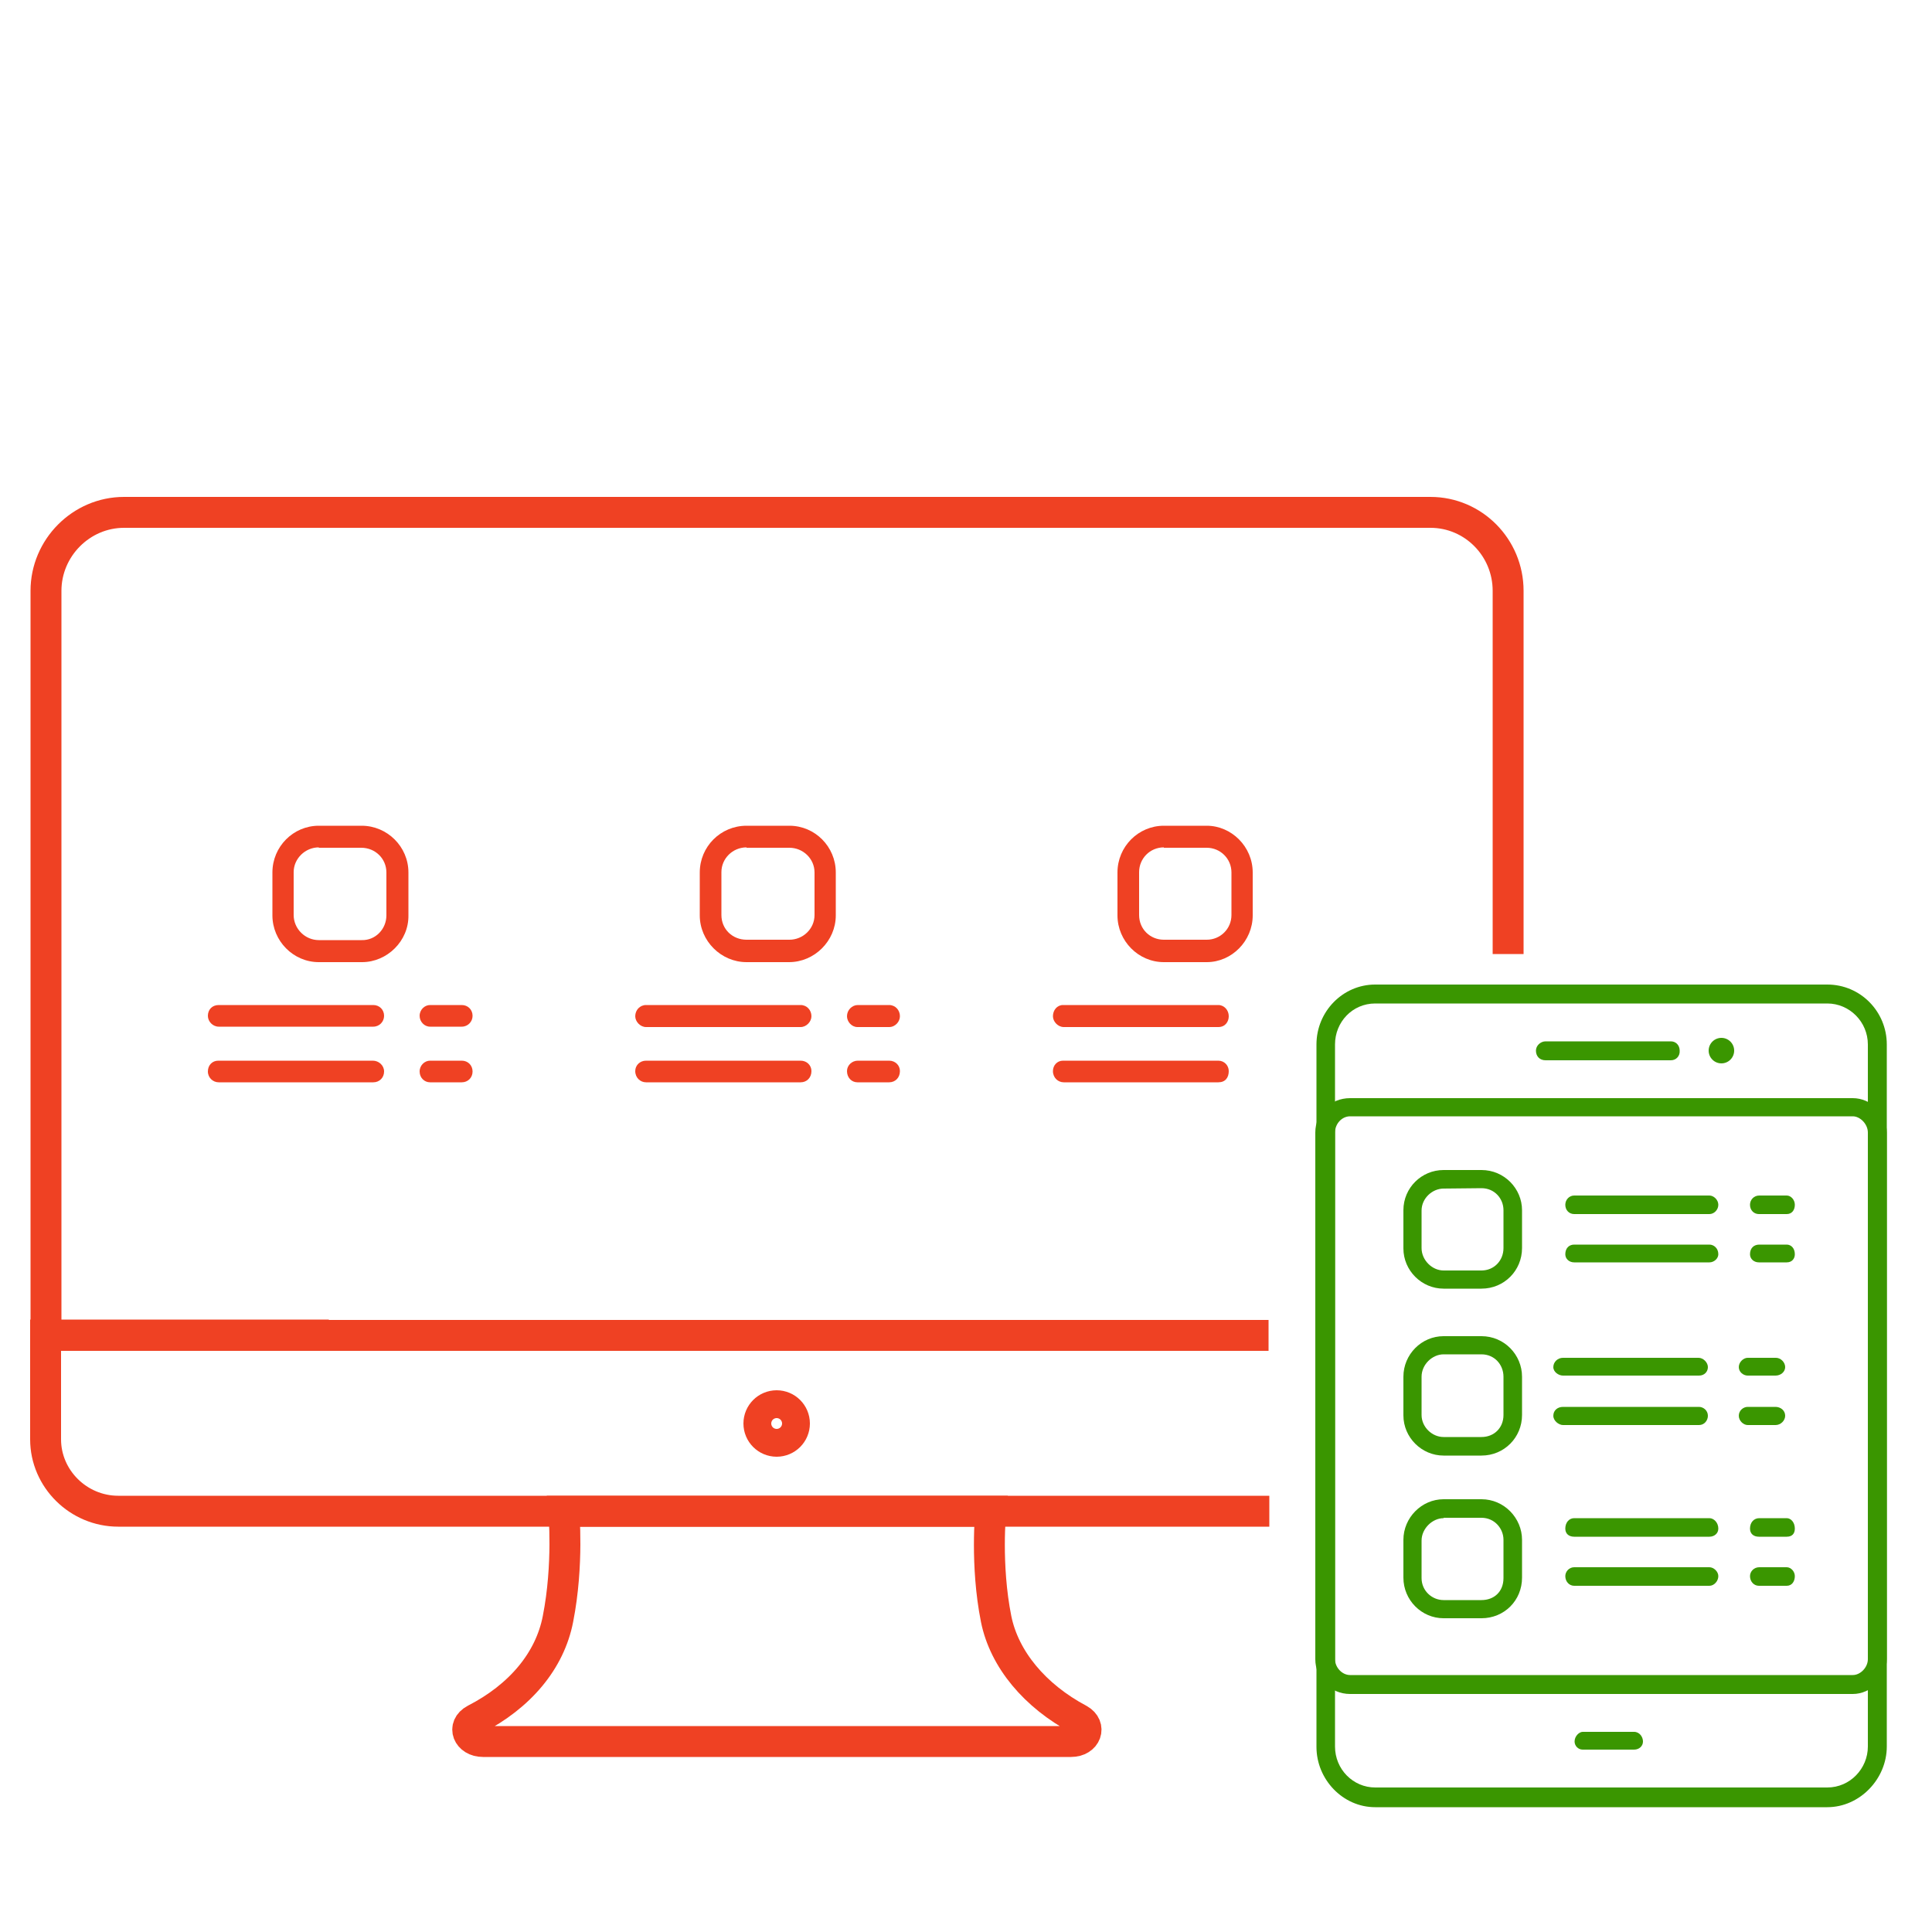 <?xml version="1.0" encoding="utf-8"?>
<!-- Generator: Adobe Illustrator 15.0.0, SVG Export Plug-In . SVG Version: 6.00 Build 0)  -->
<!DOCTYPE svg PUBLIC "-//W3C//DTD SVG 1.1//EN" "http://www.w3.org/Graphics/SVG/1.1/DTD/svg11.dtd">
<svg version="1.1" id="Layer_1" xmlns="http://www.w3.org/2000/svg" xmlns:xlink="http://www.w3.org/1999/xlink" x="0px" y="0px"
	 width="5px" height="5px" viewBox="0 0 5 5" enable-background="new 0 0 5 5" xml:space="preserve">
<g>
	<path fill="none" stroke="#EF4123" stroke-width="0.08" stroke-miterlimit="10" d="M2.012,3.911h0.552c0,0-0.014,0.139,0.014,0.279
		c0.021,0.104,0.1,0.199,0.215,0.26l0,0c0.032,0.018,0.018,0.057-0.021,0.057h-0.76H1.25c-0.039,0-0.055-0.039-0.021-0.057l0,0
		C1.346,4.39,1.423,4.298,1.444,4.19c0.028-0.142,0.015-0.279,0.015-0.279H2.012z"/>
	<circle fill="none" stroke="#EF4123" stroke-width="0.1" stroke-miterlimit="10" cx="2.01" cy="3.684" r="0.036"/>
	<path fill="none" stroke="#EF4123" stroke-width="0.08" stroke-miterlimit="10" d="M3.285,3.911H1.458H0.306
		c-0.103,0-0.188-0.084-0.188-0.186V3.455h0.733"/>
	<path fill="none" stroke="#EF4123" stroke-width="0.08" stroke-miterlimit="10" d="M3.283,3.456H0.119V2.95V1.529
		c0-0.111,0.091-0.203,0.202-0.203h3.381c0.111,0,0.201,0.091,0.201,0.203v0.94"/>
	<g>
		<g>
			<path fill="#EF4123" d="M0.937,2.49H0.825c-0.066,0-0.12-0.055-0.12-0.121V2.258c0-0.067,0.054-0.121,0.12-0.121h0.111
				c0.066,0,0.121,0.054,0.121,0.121v0.111C1.058,2.435,1.002,2.49,0.937,2.49z M0.825,2.193c-0.035,0-0.065,0.029-0.065,0.064
				v0.111c0,0.036,0.03,0.065,0.065,0.065h0.111C0.972,2.434,1,2.404,1,2.369V2.258c0-0.036-0.029-0.064-0.065-0.064H0.825z"/>
		</g>
		<g>
			<g>
				<path fill="#EF4123" d="M0.538,2.629c0,0.015,0.013,0.028,0.028,0.028h0.4c0.016,0,0.028-0.013,0.028-0.028
					c0-0.016-0.012-0.028-0.028-0.028h-0.4C0.549,2.601,0.538,2.613,0.538,2.629z"/>
			</g>
			<g>
				<path fill="#EF4123" d="M1.086,2.629c0,0.015,0.012,0.028,0.027,0.028h0.082c0.016,0,0.028-0.013,0.028-0.028
					c0-0.016-0.012-0.028-0.028-0.028H1.113C1.099,2.601,1.086,2.613,1.086,2.629z"/>
			</g>
			<g>
				<path fill="#EF4123" d="M0.538,2.773c0,0.016,0.013,0.028,0.028,0.028h0.4c0.016,0,0.028-0.012,0.028-0.028
					S0.98,2.745,0.965,2.745h-0.4C0.549,2.745,0.538,2.757,0.538,2.773z"/>
			</g>
			<g>
				<path fill="#EF4123" d="M1.086,2.773c0,0.016,0.012,0.028,0.027,0.028h0.082c0.016,0,0.028-0.012,0.028-0.028
					S1.211,2.745,1.195,2.745H1.113C1.099,2.745,1.086,2.757,1.086,2.773z"/>
			</g>
		</g>
	</g>
	<g>
		<g>
			<path fill="#EF4123" d="M2.042,2.49H1.932c-0.066,0-0.121-0.055-0.121-0.121V2.258c0-0.067,0.054-0.121,0.121-0.121h0.111
				c0.066,0,0.12,0.054,0.12,0.121v0.111C2.163,2.435,2.108,2.49,2.042,2.49z M1.932,2.193c-0.036,0-0.065,0.029-0.065,0.064v0.111
				c0,0.037,0.029,0.064,0.065,0.064h0.111c0.035,0,0.065-0.028,0.065-0.064V2.258c0-0.036-0.03-0.064-0.065-0.064H1.932z"/>
		</g>
		<g>
			<g>
				<path fill="#EF4123" d="M1.644,2.63c0,0.014,0.013,0.028,0.028,0.028h0.4C2.087,2.658,2.1,2.644,2.1,2.63
					c0-0.016-0.012-0.029-0.028-0.029h-0.4C1.656,2.601,1.644,2.614,1.644,2.63z"/>
			</g>
			<g>
				<path fill="#EF4123" d="M2.192,2.63c0,0.014,0.012,0.028,0.027,0.028h0.082c0.016,0,0.028-0.014,0.028-0.028
					c0-0.016-0.012-0.029-0.028-0.029H2.22C2.205,2.601,2.192,2.614,2.192,2.63z"/>
			</g>
			<g>
				<path fill="#EF4123" d="M1.644,2.772c0,0.017,0.013,0.029,0.028,0.029h0.4c0.016,0,0.028-0.012,0.028-0.029
					c0-0.015-0.012-0.027-0.028-0.027h-0.4C1.656,2.745,1.644,2.757,1.644,2.772z"/>
			</g>
			<g>
				<path fill="#EF4123" d="M2.192,2.772c0,0.017,0.012,0.029,0.027,0.029h0.082c0.016,0,0.028-0.012,0.028-0.029
					c0-0.015-0.012-0.027-0.028-0.027H2.22C2.205,2.745,2.192,2.757,2.192,2.772z"/>
			</g>
		</g>
	</g>
	<g>
		<g>
			<path fill="#EF4123" d="M3.123,2.49H3.012c-0.066,0-0.12-0.055-0.12-0.121V2.258c0-0.067,0.054-0.121,0.12-0.121h0.111
				c0.064,0,0.119,0.054,0.119,0.121v0.111C3.242,2.435,3.188,2.49,3.123,2.49z M3.012,2.193c-0.036,0-0.064,0.029-0.064,0.064
				v0.111c0,0.037,0.029,0.064,0.064,0.064h0.111c0.035,0,0.064-0.028,0.064-0.064V2.258c0-0.036-0.029-0.064-0.064-0.064H3.012z"/>
		</g>
		<g>
			<g>
				<path fill="#EF4123" d="M2.725,2.63c0,0.014,0.013,0.028,0.028,0.028h0.4c0.018,0,0.027-0.014,0.027-0.028
					c0-0.016-0.012-0.029-0.027-0.029H2.751C2.736,2.601,2.725,2.614,2.725,2.63z"/>
			</g>
			<g>
				<path fill="#EF4123" d="M2.725,2.772c0,0.017,0.013,0.029,0.028,0.029h0.4c0.018,0,0.027-0.012,0.027-0.029
					c0-0.015-0.012-0.027-0.027-0.027H2.751C2.736,2.745,2.725,2.757,2.725,2.772z"/>
			</g>
		</g>
	</g>
	<g>
		<g>
			<path fill="#3A9600" d="M4.729,4.677h-1.17c-0.084,0-0.152-0.072-0.152-0.156V2.703c0-0.085,0.068-0.155,0.152-0.155h1.17
				c0.086,0,0.154,0.07,0.154,0.155v1.817C4.883,4.604,4.813,4.677,4.729,4.677z M3.559,2.597c-0.059,0-0.104,0.048-0.104,0.106
				v1.817c0,0.059,0.047,0.106,0.104,0.106h1.17c0.059,0,0.105-0.049,0.105-0.106V2.703c0-0.058-0.047-0.106-0.105-0.106H3.559z"/>
		</g>
		<g>
			<path fill="#3A9600" d="M4.795,4.384H3.494c-0.051,0-0.09-0.041-0.09-0.09V2.931c0-0.05,0.039-0.089,0.09-0.089h1.301
				c0.047,0,0.088,0.04,0.088,0.089v1.363C4.883,4.343,4.842,4.384,4.795,4.384z M3.494,2.889c-0.021,0-0.039,0.019-0.039,0.042
				v1.363c0,0.021,0.018,0.041,0.039,0.041h1.301c0.02,0,0.039-0.02,0.039-0.041V2.931c0-0.022-0.02-0.042-0.039-0.042H3.494z"/>
		</g>
		<g>
			<path fill="#3A9600" d="M3.834,3.767H3.736c-0.057,0-0.104-0.047-0.104-0.104v-0.1c0-0.058,0.047-0.105,0.104-0.105h0.098
				c0.059,0,0.105,0.048,0.105,0.105v0.099C3.939,3.72,3.893,3.767,3.834,3.767z M3.736,3.505c-0.029,0-0.057,0.026-0.057,0.058
				v0.099c0,0.031,0.027,0.057,0.057,0.057h0.098c0.033,0,0.057-0.024,0.057-0.057V3.563c0-0.031-0.023-0.058-0.057-0.058H3.736z"/>
		</g>
		<g>
			<path fill="#3A9600" d="M3.834,4.188H3.736c-0.057,0-0.104-0.047-0.104-0.105V3.985c0-0.057,0.047-0.105,0.104-0.105h0.098
				c0.059,0,0.105,0.049,0.105,0.105v0.098C3.939,4.142,3.893,4.188,3.834,4.188z M3.736,3.929c-0.029,0-0.057,0.027-0.057,0.058
				v0.097c0,0.033,0.027,0.057,0.057,0.057h0.098c0.033,0,0.057-0.022,0.057-0.057V3.985c0-0.029-0.023-0.057-0.057-0.057H3.736
				L3.736,3.929z"/>
		</g>
		<g>
			<path fill="#3A9600" d="M3.834,3.335H3.736c-0.057,0-0.104-0.047-0.104-0.104V3.132c0-0.058,0.047-0.104,0.104-0.104h0.098
				c0.059,0,0.105,0.048,0.105,0.104V3.23C3.939,3.288,3.893,3.335,3.834,3.335z M3.736,3.076c-0.029,0-0.057,0.025-0.057,0.057
				V3.23c0,0.031,0.027,0.058,0.057,0.058h0.098c0.033,0,0.057-0.026,0.057-0.058V3.132c0-0.03-0.023-0.057-0.057-0.057L3.736,3.076
				L3.736,3.076z"/>
		</g>
		<g>
			<path fill="#3A9600" d="M4.324,2.744H4c-0.016,0-0.025-0.011-0.025-0.025c0-0.013,0.012-0.024,0.025-0.024h0.324
				c0.014,0,0.023,0.011,0.023,0.024C4.348,2.733,4.338,2.744,4.324,2.744z"/>
		</g>
		<g>
			<path fill="#3A9600" d="M4.229,4.528H4.096c-0.012,0-0.021-0.01-0.021-0.021c0-0.014,0.012-0.025,0.021-0.025h0.133
				c0.014,0,0.023,0.013,0.023,0.025C4.252,4.519,4.242,4.528,4.229,4.528z"/>
		</g>
		<g>
			<circle fill="#3A9600" cx="4.455" cy="2.719" r="0.033"/>
		</g>
		<g>
			<g>
				<path fill="#3A9600" d="M4.051,3.118c0,0.014,0.01,0.024,0.023,0.024h0.35c0.012,0,0.023-0.011,0.023-0.024
					c0-0.013-0.012-0.024-0.023-0.024h-0.35C4.061,3.094,4.051,3.105,4.051,3.118z"/>
			</g>
			<g>
				<path fill="#3A9600" d="M4.529,3.118c0,0.014,0.01,0.024,0.023,0.024h0.072c0.014,0,0.021-0.011,0.021-0.024
					c0-0.013-0.01-0.024-0.021-0.024H4.553C4.539,3.094,4.529,3.105,4.529,3.118z"/>
			</g>
			<g>
				<path fill="#3A9600" d="M4.051,3.246c0,0.012,0.01,0.021,0.023,0.021h0.35c0.012,0,0.023-0.01,0.023-0.021
					c0-0.016-0.012-0.025-0.023-0.025h-0.35C4.061,3.221,4.051,3.23,4.051,3.246z"/>
			</g>
			<g>
				<path fill="#3A9600" d="M4.529,3.246c0,0.012,0.01,0.021,0.023,0.021h0.072c0.014,0,0.021-0.01,0.021-0.021
					c0-0.016-0.01-0.025-0.021-0.025H4.553C4.539,3.221,4.529,3.23,4.529,3.246z"/>
			</g>
		</g>
		<g>
			<g>
				<path fill="#3A9600" d="M4.02,3.538c0,0.013,0.014,0.022,0.025,0.022h0.352c0.014,0,0.023-0.01,0.023-0.022
					S4.408,3.514,4.396,3.514H4.045C4.031,3.514,4.02,3.525,4.02,3.538z"/>
			</g>
			<g>
				<path fill="#3A9600" d="M4.5,3.538c0,0.013,0.012,0.022,0.023,0.022h0.072c0.014,0,0.025-0.01,0.025-0.022
					S4.609,3.514,4.596,3.514H4.523C4.512,3.514,4.5,3.525,4.5,3.538z"/>
			</g>
			<g>
				<path fill="#3A9600" d="M4.02,3.664c0,0.013,0.014,0.024,0.025,0.024h0.352c0.014,0,0.023-0.012,0.023-0.024
					c0-0.014-0.012-0.023-0.023-0.023H4.045C4.031,3.641,4.02,3.65,4.02,3.664z"/>
			</g>
			<g>
				<path fill="#3A9600" d="M4.5,3.664c0,0.013,0.012,0.024,0.023,0.024h0.072c0.014,0,0.025-0.012,0.025-0.024
					c0-0.014-0.012-0.023-0.025-0.023H4.523C4.512,3.641,4.5,3.65,4.5,3.664z"/>
			</g>
		</g>
		<g>
			<g>
				<path fill="#3A9600" d="M4.051,3.956c0,0.014,0.01,0.021,0.023,0.021h0.35c0.012,0,0.023-0.008,0.023-0.021
					c0-0.016-0.012-0.027-0.023-0.027h-0.35C4.061,3.929,4.051,3.94,4.051,3.956z"/>
			</g>
			<g>
				<path fill="#3A9600" d="M4.529,3.956c0,0.014,0.01,0.021,0.023,0.021h0.072c0.014,0,0.021-0.008,0.021-0.021
					c0-0.016-0.01-0.027-0.021-0.027H4.553C4.539,3.929,4.529,3.94,4.529,3.956z"/>
			</g>
			<g>
				<path fill="#3A9600" d="M4.051,4.079c0,0.014,0.01,0.025,0.023,0.025h0.35c0.012,0,0.023-0.012,0.023-0.025
					c0-0.012-0.012-0.023-0.023-0.023h-0.35C4.061,4.056,4.051,4.067,4.051,4.079z"/>
			</g>
			<g>
				<path fill="#3A9600" d="M4.529,4.079c0,0.014,0.01,0.025,0.023,0.025h0.072c0.014,0,0.021-0.012,0.021-0.025
					c0-0.012-0.01-0.023-0.021-0.023H4.553C4.539,4.056,4.529,4.067,4.529,4.079z"/>
			</g>
		</g>
	</g>
</g>
</svg>
